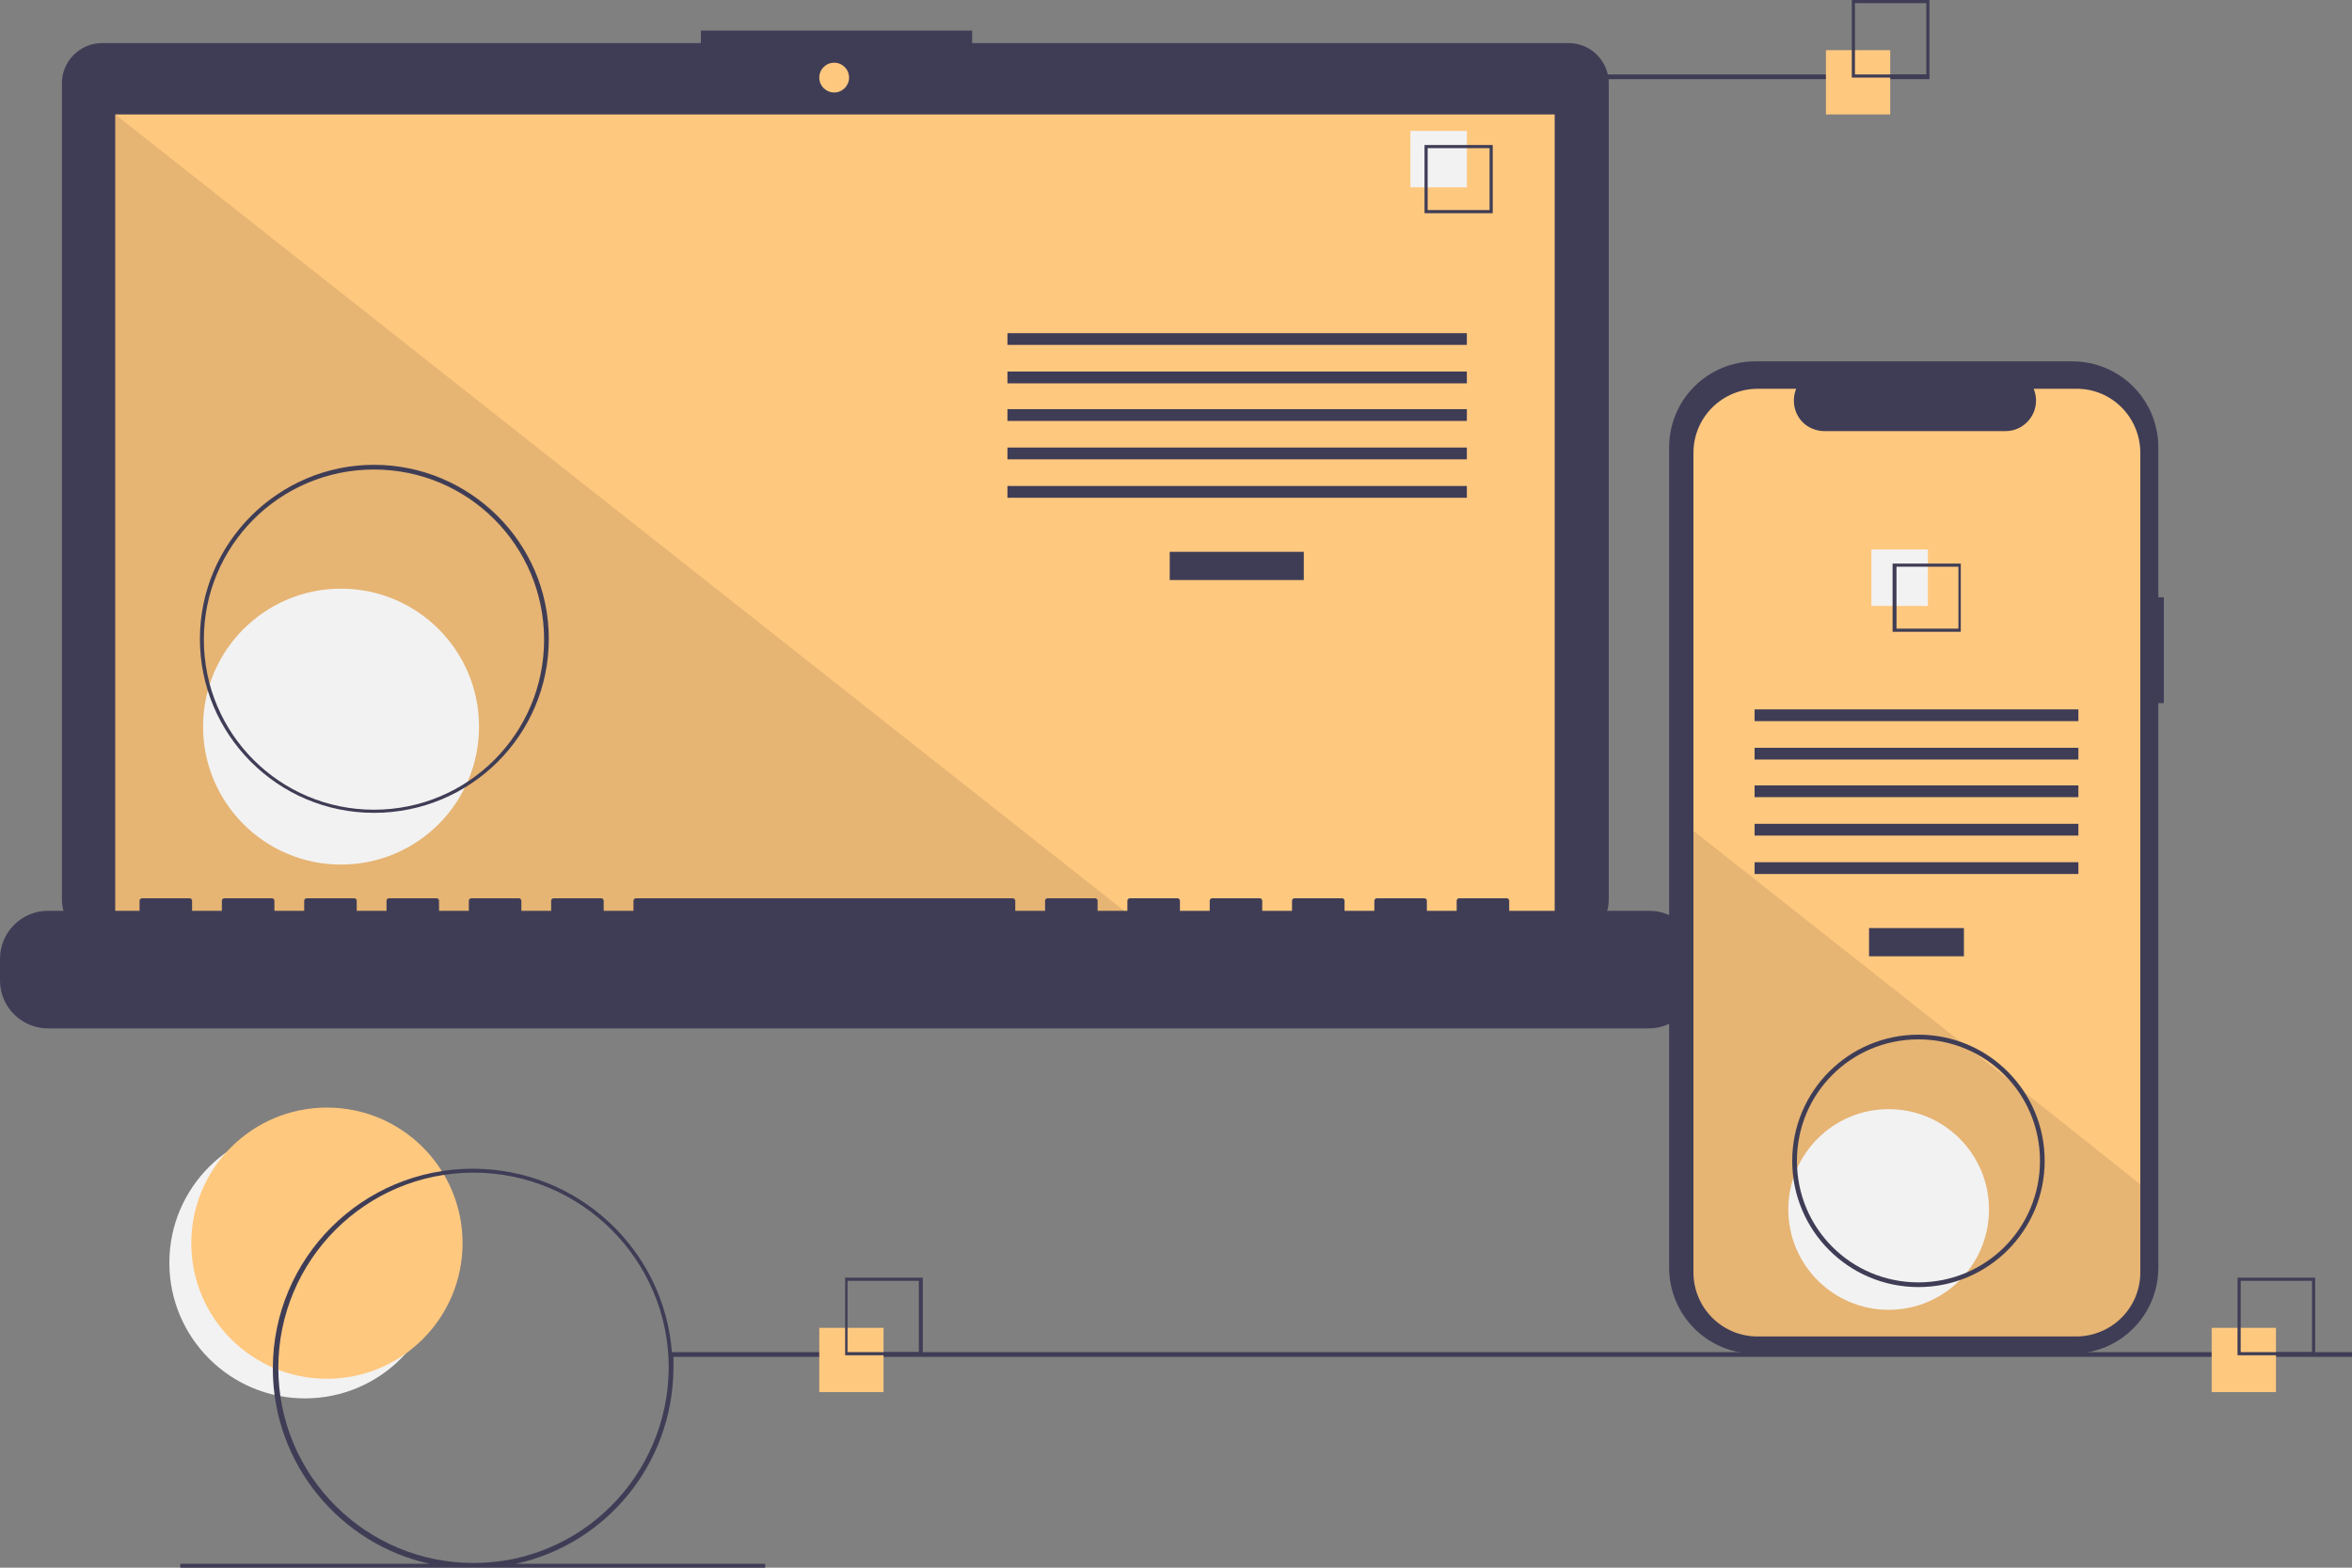 <?xml version="1.0" encoding="utf-8"?>
<!-- Generator: Adobe Illustrator 25.2.3, SVG Export Plug-In . SVG Version: 6.00 Build 0)  -->
<svg version="1.1" id="b6117b06-2b45-45bc-b789-4a82ab6612dd"
	 xmlns="http://www.w3.org/2000/svg" xmlns:xlink="http://www.w3.org/1999/xlink" x="0px" y="0px" viewBox="0 0 300 200"
	 style="enable-background:new 0 0 300 200;" xml:space="preserve">
<rect x="0" y="0" width="300" height="200" fill="#808080" stroke="none"/>
<style type="text/css">
	.st0{fill:#3F3D56;}
	.st1{fill:#FFC87F;}
	.st2{opacity:0.1;enable-background:new    ;}
	.st3{fill:#F2F2F2;}
</style>
<g>
	<path class="st0" d="M200.1,5.5H124V3.9H89.4v1.6H13c-2.8,0-5.1,2.3-5.1,5.1l0,0v104.2c0,2.8,2.3,5.1,5.1,5.1h187.1
		c2.8,0,5.1-2.3,5.1-5.1V10.6C205.2,7.8,202.9,5.5,200.1,5.5L200.1,5.5z"/>
	<rect x="14.7" y="14.6" class="st1" width="183.6" height="103.6"/>
	<circle class="st1" cx="106.4" cy="9.9" r="1.9"/>
	<polygon class="st2" points="145.8,118.1 14.7,118.1 14.7,14.6 	"/>
	<circle class="st3" cx="43.5" cy="92.7" r="17.6"/>
	<path class="st0" d="M149.2,70.4h17.1V74h-17.1V70.4z M128.5,42.5h58.6V44h-58.6V42.5z M128.5,47.4h58.6v1.5h-58.6V47.4z
		 M128.5,52.2h58.6v1.5h-58.6V52.2z M128.5,57.1h58.6v1.5h-58.6V57.1z M128.5,62h58.6v1.5h-58.6V62z"/>
	<rect x="179.9" y="16.7" class="st3" width="7.2" height="7.2"/>
	<path class="st0" d="M190.4,27.2h-8.7v-8.7h8.7V27.2z M182.1,26.8h7.9v-7.9h-7.9V26.8z"/>
	<path class="st0" d="M210.4,116.2h-17.9v-1.3c0-0.1-0.1-0.3-0.3-0.3l0,0h-6.1c-0.1,0-0.3,0.1-0.3,0.3l0,0v1.3H182v-1.3
		c0-0.1-0.1-0.3-0.3-0.3l0,0h-6.1c-0.1,0-0.3,0.1-0.3,0.3l0,0v1.3h-3.8v-1.3c0-0.1-0.1-0.3-0.3-0.3l0,0h-6.1c-0.1,0-0.3,0.1-0.3,0.3
		l0,0v1.3H161v-1.3c0-0.1-0.1-0.3-0.3-0.3l0,0h-6.1c-0.1,0-0.3,0.1-0.3,0.3l0,0v1.3h-3.8v-1.3c0-0.1-0.1-0.3-0.3-0.3l0,0h-6.1
		c-0.1,0-0.3,0.1-0.3,0.3l0,0v1.3H140v-1.3c0-0.1-0.1-0.3-0.3-0.3l0,0h-6.1c-0.1,0-0.3,0.1-0.3,0.3l0,0v1.3h-3.8v-1.3
		c0-0.1-0.1-0.3-0.3-0.3l0,0H81.1c-0.1,0-0.3,0.1-0.3,0.3l0,0v1.3H77v-1.3c0-0.1-0.1-0.3-0.3-0.3l0,0h-6.1c-0.1,0-0.3,0.1-0.3,0.3
		l0,0v1.3h-3.8v-1.3c0-0.1-0.1-0.3-0.3-0.3l0,0h-6.1c-0.1,0-0.3,0.1-0.3,0.3l0,0v1.3H56v-1.3c0-0.1-0.1-0.3-0.3-0.3l0,0h-6.1
		c-0.1,0-0.3,0.1-0.3,0.3l0,0v1.3h-3.8v-1.3c0-0.1-0.1-0.3-0.3-0.3l0,0h-6.1c-0.1,0-0.3,0.1-0.3,0.3l0,0v1.3H35v-1.3
		c0-0.1-0.1-0.3-0.3-0.3l0,0h-6.1c-0.1,0-0.3,0.1-0.3,0.3l0,0v1.3h-3.8v-1.3c0-0.1-0.1-0.3-0.3-0.3l0,0h-6.1c-0.1,0-0.3,0.1-0.3,0.3
		l0,0v1.3H6.1c-3.4,0-6.1,2.8-6.1,6.1v2.8c0,3.4,2.8,6.1,6.1,6.1h204.2c3.4,0,6.1-2.8,6.1-6.1v-2.8
		C216.5,119,213.8,116.2,210.4,116.2z"/>
	<path class="st0" d="M47.7,103.7c-12.3,0-22.2-10-22.2-22.2s10-22.2,22.2-22.2S70,69.2,70,81.5S60,103.7,47.7,103.7z M47.7,59.9
		c-12,0-21.7,9.7-21.7,21.7s9.7,21.7,21.7,21.7s21.7-9.7,21.7-21.7S59.7,59.9,47.7,59.9z"/>
</g>
<g>
	<rect x="171.5" y="9.5" class="st0" width="74.6" height="0.6"/>
	<rect x="232.9" y="6.4" class="st1" width="8.2" height="8.2"/>
	<path class="st0" d="M246.1,9.9h-9.9V0h9.9V9.9z M236.6,9.5h9.1V0.4h-9.1V9.5z"/>
</g>
<g>
	<path class="st0" d="M276,76.2h-0.7V57.1c0-6.1-4.9-11-11-11l0,0h-40.4c-6.1,0-11,4.9-11,11l0,0v104.6c0,6.1,4.9,11,11,11l0,0h40.4
		c6.1,0,11-4.9,11-11l0,0v-72h0.7V76.2z"/>
	<path class="st1" d="M273,57.8v104.5c0,4.6-3.7,8.2-8.2,8.2h-40.6c-4.6,0-8.2-3.7-8.2-8.2V57.8c0-4.6,3.7-8.2,8.2-8.2h4.9
		c-0.8,2,0.1,4.3,2.1,5.1c0.5,0.2,1,0.3,1.5,0.3h23.1c2.2,0,3.9-1.8,3.9-3.9c0-0.5-0.1-1-0.3-1.5h5.3C269.3,49.5,273,53.2,273,57.8z
		"/>
	<path class="st2" d="M273,151.1v11.2c0,4.6-3.7,8.2-8.2,8.2h-40.6c-4.6,0-8.2-3.7-8.2-8.2V106l34.2,27l0.6,0.5l6.4,5l0.6,0.5
		L273,151.1z"/>
	<path class="st0" d="M238.4,118.4h12.1v3.6h-12.1V118.4z M223.8,90.5h41.3V92h-41.3V90.5z M223.8,95.4h41.3v1.5h-41.3V95.4z
		 M223.8,100.2h41.3v1.5h-41.3V100.2z M223.8,105.1h41.3v1.5h-41.3V105.1z M223.8,110h41.3v1.5h-41.3V110z"/>
	<rect x="238.7" y="70.1" class="st3" width="7.2" height="7.2"/>
	<path class="st0" d="M241.4,71.9v8.7h8.7v-8.7H241.4z M249.8,80.2h-7.9v-7.9h7.9V80.2z"/>
	<circle class="st3" cx="240.9" cy="154.3" r="12.8"/>
	<path class="st0" d="M244.7,164.2c-8.9,0-16.1-7.2-16.1-16.1c0-8.9,7.2-16.1,16.1-16.1c8.9,0,16.1,7.2,16.1,16.1
		S253.6,164.2,244.7,164.2z M244.7,132.6c-8.6,0-15.5,6.9-15.5,15.5s6.9,15.5,15.5,15.5s15.5-6.9,15.5-15.5l0,0
		C260.2,139.5,253.3,132.6,244.7,132.6z"/>
</g>
<g>
	<circle class="st3" cx="38.9" cy="161.1" r="17.3"/>
	<circle class="st1" cx="41.7" cy="158.6" r="17.3"/>
	<path class="st0" d="M300,172.5H85.7c-1-13.1-12-23.4-25.4-23.4c-14.1,0-25.5,11.4-25.5,25.5c0,12.2,8.6,22.4,20,24.9H23v0.6h74.6
		v-0.6H65.8c11.5-2.5,20-12.7,20.1-24.9c0-0.5,0-1,0-1.5H300V172.5z M60.4,199.4c-13.7,0-24.9-11.1-24.9-24.9
		c0-13.7,11.1-24.9,24.9-24.9c13.7,0,24.9,11.1,24.9,24.9C85.2,188.3,74.1,199.4,60.4,199.4z"/>
	<rect x="104.5" y="169.4" class="st1" width="8.2" height="8.2"/>
	<rect x="282.1" y="169.4" class="st1" width="8.2" height="8.2"/>
	<path class="st0" d="M117.7,172.9h-9.9V163h9.9V172.9z M108.1,172.5h9.1v-9.1h-9.1V172.5z"/>
	<path class="st0" d="M295.3,172.9h-9.9V163h9.9V172.9z M285.8,172.5h9.1v-9.1h-9.1V172.5z"/>
</g>
</svg>
